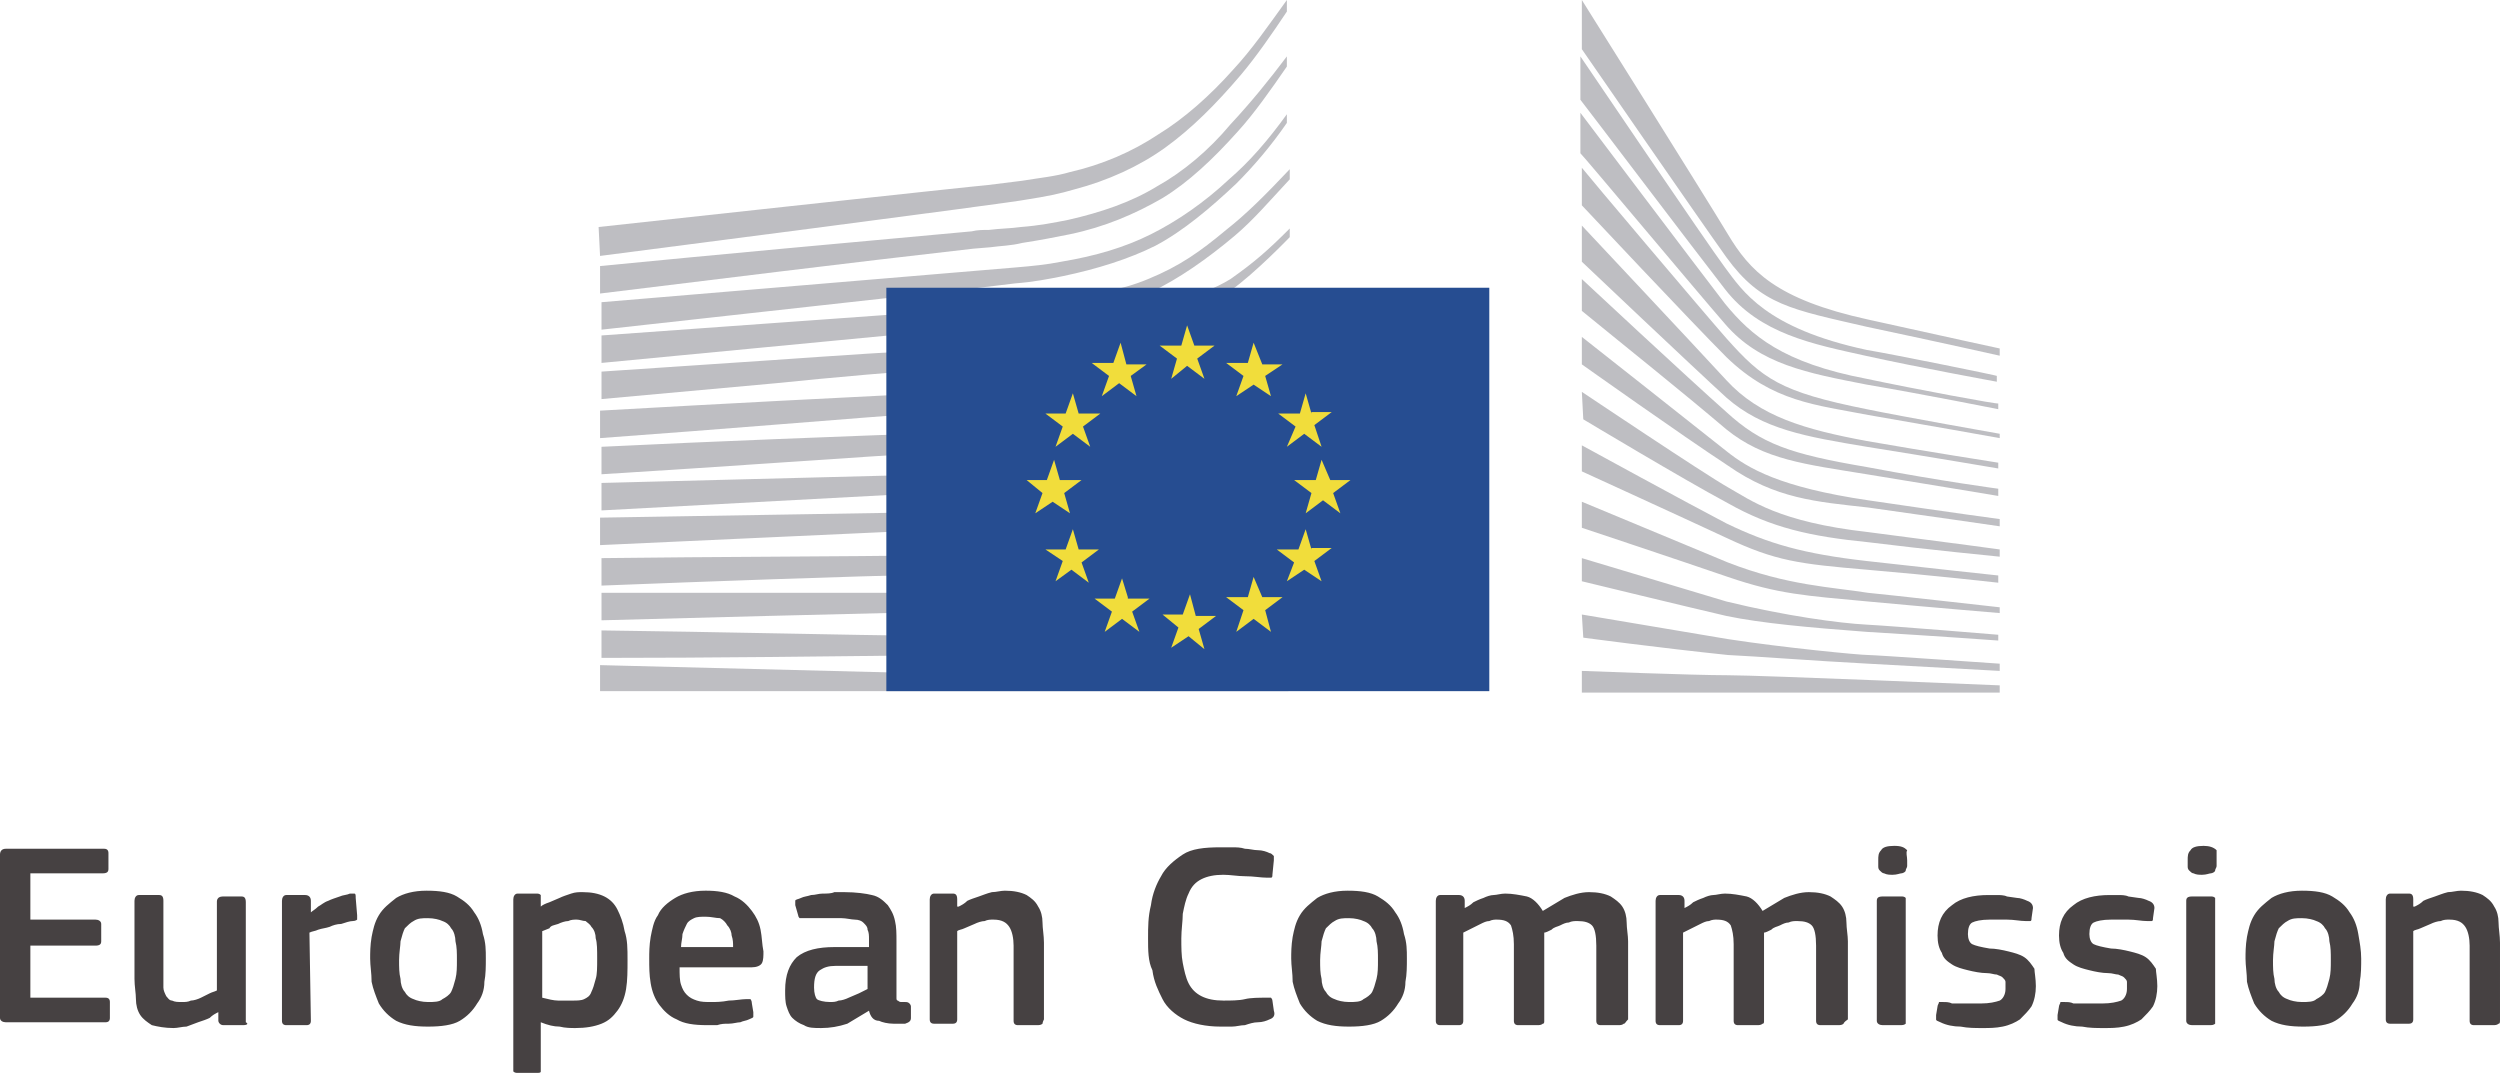 <?xml version="1.0" encoding="utf-8"?>
<!-- Generator: Adobe Illustrator 22.1.0, SVG Export Plug-In . SVG Version: 6.00 Build 0)  -->
<svg version="1.1" id="Layer_1" xmlns="http://www.w3.org/2000/svg" xmlns:xlink="http://www.w3.org/1999/xlink" x="0px" y="0px"
	 viewBox="0 0 172.9 74.3" style="enable-background:new 0 0 172.9 74.3;" xml:space="preserve">
<style type="text/css">
	.st0{fill-rule:evenodd;clip-rule:evenodd;fill:#BEBEC2;}
	.st1{fill-rule:evenodd;clip-rule:evenodd;fill:#264D91;}
	.st2{fill-rule:evenodd;clip-rule:evenodd;fill:#F1DD3B;}
	.st3{fill-rule:evenodd;clip-rule:evenodd;fill:#464142;}
</style>
<g>
	<path class="st0" d="M41.5,17.7c0,0,28.7-3.7,29.5-3.9c1.3-0.2,2.3-0.4,3.3-0.7c2.3-0.6,4.5-1.6,6.3-2.9c1.8-1.3,3.5-3,5.2-5
		c1.1-1.3,2.2-2.9,3.2-4.4V0c-1.3,1.8-2.4,3.4-3.7,4.8c-1.6,1.8-3.4,3.4-5.2,4.5c-1.8,1.2-3.9,2.1-6.1,2.6c-1,0.3-2.1,0.4-3.3,0.6
		c-0.8,0.1-1.6,0.2-2.4,0.3c-0.3,0-26.9,2.9-26.9,2.9L41.5,17.7z"/>
	<path class="st0" d="M80,12.9c-1.8,1.1-3.9,1.8-6.1,2.3c-1,0.2-2,0.4-3.3,0.5c-0.7,0.1-1.4,0.1-2.2,0.2c-0.4,0-0.8,0-1.2,0.1
		c-8.8,0.8-17.5,1.6-25.7,2.4v1.9c8.2-1,17-2.1,25.8-3.1l1.2-0.1c0.7-0.1,1.4-0.1,2.2-0.3c1.3-0.2,2.3-0.4,3.3-0.6
		c2.4-0.5,4.5-1.4,6.4-2.5c1.8-1.1,3.5-2.7,5.2-4.6c1.1-1.2,2.3-2.9,3.4-4.5V3.9c-1.2,1.6-2.5,3.2-3.9,4.7
		C83.6,10.4,81.8,11.9,80,12.9z"/>
	<path class="st0" d="M85,12.4c-1.7,1.6-3.6,2.9-5.4,3.8c-1.8,0.9-3.8,1.5-6.2,1.9c-1,0.2-2,0.3-3.2,0.4l-28.6,2.4v1.9L66.9,20
		l3.3-0.4c1.3-0.1,2.3-0.3,3.3-0.5c2.4-0.5,4.6-1.2,6.4-2.1c1.9-1,3.8-2.6,5.6-4.3c1.2-1.2,2.4-2.6,3.5-4.2V7.9
		C87.7,9.7,86.4,11.2,85,12.4L85,12.4z M78.1,22.1c1.5-0.8,4.9-1.5,7-2.8c1.7-1.2,2.6-2,4.1-3.5v0.6c0,0-2.4,2.5-4.1,3.7
		c-1.9,1.4-3.8,2.6-5.8,3.3c-1.9,0.7-4,1.2-6.4,1.5c-0.9,0.1-2,0.2-3.2,0.3l-3.2,0.2c-4.4,0.3-8.9,0.7-12.8,1.1l-12.1,1.1v-1.9
		l11.9-0.8c4.3-0.3,8.6-0.6,12.9-0.8c0.7,0,1.4,0,2.1-0.1c1.4-0.1,2.9-0.2,4.3-0.3C75.2,23.6,76.4,23,78.1,22.1L78.1,22.1z"/>
	<path class="st0" d="M78.7,25.7c-1.8,0.5-3.8,0.9-6.2,1.1c-1,0.1-2,0.1-3.2,0.2l-3.2,0.1c-8,0.4-15.8,0.8-24.6,1.3v1.9
		c8.3-0.6,16.5-1.3,24.6-1.9l3.2-0.2c1.3-0.1,2.3-0.2,3.2-0.3c2.4-0.3,4.5-0.7,6.3-1.3c2-0.6,4.1-1.6,6-2.8c1.4-0.9,2.8-2,4.3-3.2v0
		c-1.6,1.4-3.1,1.6-4.6,2.6C82.6,24.3,80.7,25.1,78.7,25.7z"/>
	<path class="st0" d="M78.4,28.8c-1.8,0.4-3.8,0.7-6.2,0.9c-0.9,0-1.9,0.1-3.1,0.1l-3.2,0.1c-8,0.3-16.1,0.6-24.3,1v1.9
		c8.2-0.5,16.3-1.1,24.4-1.6l3.2-0.2c1.3-0.1,2.3-0.1,3.2-0.2c2.4-0.2,4.5-0.5,6.3-1.1c2.1-0.6,4.1-1.4,6.1-2.4
		c1.5-0.8,3-1.7,4.5-2.9v-0.8c-1.6,1.2-3.2,2.2-4.8,3C82.4,27.6,80.4,28.3,78.4,28.8L78.4,28.8z"/>
	<path class="st0" d="M78.1,31.9c-1.8,0.3-3.8,0.5-6.1,0.7c-0.9,0-1.8,0.1-3.1,0.1l-27.3,0.7v1.9l24.2-1.3l3.1-0.1
		c1.3,0,2.2-0.1,3.1-0.2c2.4-0.2,4.4-0.4,6.2-0.8c2.1-0.4,4.1-1.1,6.1-1.9c1.5-0.6,3.1-1.5,4.7-2.5v-0.7c-1.7,1-3.3,1.8-5,2.5
		C82.2,30.9,80.2,31.5,78.1,31.9L78.1,31.9z"/>
	<path class="st0" d="M77.9,34.9c-3.3,0.4-6.8,0.5-10.1,0.5c-0.8,0-1.5,0-2.3,0l-24,0.4v1.9l24-1.1c0.8,0,1.5,0,2.3-0.1
		c3.3-0.1,6.8-0.3,10.2-0.8c2.2-0.3,4.3-0.8,6.1-1.5c1.7-0.6,3.3-1.3,4.9-2.1v-0.7c-1.7,0.8-3.5,1.5-5.2,2
		C82.1,34.2,80,34.7,77.9,34.9L77.9,34.9z M77.7,38c2.2-0.2,4.1-0.5,6.2-0.8c1.7-0.3,3.5-0.9,5.3-1.5v0.7C87.4,37,85.7,37.5,84,38
		c-2,0.5-4.1,0.9-6.1,1.1c-3.2,0.3-6.4,0.4-9.5,0.5c-1,0-1.9,0-2.9,0.1c-8.1,0.2-16.2,0.5-23.9,0.8v-1.9c8-0.1,15.9-0.1,23.8-0.2
		h2.9C71.4,38.3,74.6,38.3,77.7,38L77.7,38L77.7,38z M77.6,41L77.6,41c-1.3,0-2.7,0.1-4.3,0.1h-1.8L65.4,41c-4.2,0-8.4,0-12.3,0
		H41.6v1.9l11.4-0.3c3.9-0.1,8.1-0.2,12.3-0.3l6.1-0.1c1.7,0,3.9-0.1,6.1-0.2c2.2-0.1,4.3-0.4,6.1-0.7c1.7-0.3,3.5-0.6,5.3-1.1v-0.6
		c-1.8,0.4-3.6,0.8-5.4,1C81.8,40.8,79.8,41,77.6,41L77.6,41z M71.4,44L71.4,44l-6.1,0c-7.8-0.1-15.7-0.3-23.7-0.4v1.9
		c7.6,0,15.7-0.1,23.7-0.2l6.1-0.1c2.1,0,4.1-0.1,6.1-0.1c4.3-0.1,8-0.4,11.6-0.9v-0.6c-3.5,0.4-7.4,0.6-11.6,0.6
		C75.5,44,73.4,44,71.4,44L71.4,44z M89.1,47.2L89.1,47.2L41.5,46v1.8h47.6V47.2L89.1,47.2z M84.8,15.9L84.8,15.9
		c-1.8,1.5-3.2,2.5-5.4,3.4c-1.9,0.8-4,1.1-6.3,1.4c-1.5,0.2-3.1,0.5-4.6,0.6l-1.9,0.1l-25,1.8v1.9l25.1-2.4l3.2-0.3
		c1.2-0.1,2.3-0.2,3.3-0.4c2.4-0.4,4.5-1,6.4-1.8c1.9-0.9,3.9-2.3,5.8-3.9c1.3-1.1,2.4-2.4,3.8-3.9v-0.7
		C87.5,13.5,86.2,14.8,84.8,15.9L84.8,15.9z M109.4,0L109.4,0c0,0,8.6,13.7,10.1,16.2c1.5,2.5,3.3,4.5,9.7,5.9c6.3,1.4,9.1,2,9.1,2
		v0.5c0,0-4-0.9-9.2-2c-5.2-1.2-7.3-1.5-9.7-4.8c-2-2.8-10-14.4-10-14.4L109.4,0L109.4,0z M109.4,15.6v2.5c0,0,7.8,7.4,10,9.4
		c2.5,2.2,5.5,2.7,9.7,3.4c4.4,0.7,9.1,1.5,9.1,1.5v-0.4c0,0-5.1-0.8-9.1-1.5c-4.3-0.8-7.4-1.7-9.7-4.2
		C117.1,23.8,109.4,15.6,109.4,15.6L109.4,15.6z"/>
	<path class="st0" d="M109.4,19.3c0,0,7.4,6.9,10,9.2c2.4,2.2,4.4,2.9,9.7,3.8c5.3,1,9.1,1.5,9.1,1.5v0.5c0,0-4.8-0.8-9.1-1.5
		c-4.3-0.7-7.1-1-9.7-3.1c-3.3-2.8-6.7-5.5-10-8.2L109.4,19.3z"/>
	<path class="st0" d="M109.4,23.3c0,0,8.5,6.7,10,7.9c1.5,1.2,3.7,2.5,9.8,3.4c6.1,0.9,9.1,1.3,9.1,1.3v0.5c0,0-5.5-0.8-9.1-1.3
		c-3.6-0.4-6.4-0.6-9.7-2.9c-3.2-2.1-10.1-7-10.1-7V23.3z"/>
	<path class="st0" d="M109.4,27.1c0,0,8.5,5.7,10.1,6.6c1.6,0.9,3.5,2.4,9.7,3.1c6.2,0.8,9.1,1.2,9.1,1.2v0.5c0,0-5.1-0.5-9.1-1
		c-4-0.4-6.7-1-9.7-2.7c-3-1.6-10-5.8-10-5.8L109.4,27.1z"/>
	<path class="st0" d="M109.4,30.8c0,0,7.5,4.1,10,5.4c2.9,1.4,5.3,2.1,9.7,2.6c4.4,0.5,9.1,1,9.1,1v0.5c0,0-4.4-0.5-9.1-0.9
		c-4.7-0.4-6.3-0.6-9.7-2.2c-3-1.4-10-4.6-10-4.6V30.8z"/>
	<path class="st0" d="M109.4,34.7c0,0,6,2.5,10.1,4.2c4.1,1.6,7.2,1.7,9.7,2.1c1.1,0.1,9.1,1,9.1,1v0.4c0,0-4.8-0.4-9.1-0.8
		c-4.3-0.4-6.2-0.5-9.7-1.7c-3.5-1.2-10.1-3.4-10.1-3.4L109.4,34.7L109.4,34.7z M109.4,38.6l0,1.6c0,0,7.4,1.8,10,2.4
		c2.4,0.5,5.7,0.8,9.7,1.1c5,0.3,9.1,0.6,9.1,0.6v-0.4c0,0-7.2-0.6-9.1-0.7c-1.9-0.1-5.6-0.6-9.7-1.6
		C115.4,40.4,109.4,38.6,109.4,38.6L109.4,38.6L109.4,38.6z M109.4,42.5L109.4,42.5l10.1,1.7c3.9,0.6,9.1,1.1,9.7,1.1
		c0.5,0,9.1,0.6,9.1,0.6v0.5c0,0-5.5-0.3-9.1-0.5c-3.8-0.2-7.6-0.5-9.7-0.6c-4.8-0.5-10-1.2-10-1.2L109.4,42.5L109.4,42.5z
		 M109.4,46.4L109.4,46.4c0,0,7.7,0.3,10.1,0.3c2.3,0,18.8,0.7,18.8,0.7v0.5h-28.9V46.4L109.4,46.4z M129.1,24.2L129.1,24.2
		c-7-1.5-8.6-4.1-9.8-5.7c-1.2-1.6-10-14.6-10-14.6v3c0.4,0.5,7.9,10.4,10,13.1c2.4,3.1,6.1,3.8,9.7,4.6c3.6,0.8,9.1,1.8,9.1,1.8
		v-0.4C138.3,26,130.9,24.5,129.1,24.2L129.1,24.2z"/>
	<path class="st0" d="M129.1,26.2c-5.8-1.1-8-3-9.8-5.2c-1.7-2.2-10-13.2-10-13.2v2.8c0.4,0.4,8,9.5,10,11.8
		c2.4,2.8,5.7,3.4,9.8,4.2c4.1,0.7,9.1,1.7,9.1,1.7v-0.4C138.3,28,132.4,26.9,129.1,26.2z"/>
	<path class="st0" d="M129.1,28.3c-6-1.2-7.2-2.1-9.7-4.9c-1.5-1.7-9.7-11.4-10-11.8v2.6c0,0,7.6,8.1,10,10.5c3.2,3.1,6.2,3.3,9.8,4
		c3.5,0.6,9.1,1.6,9.1,1.6V30C138.3,30,131.5,28.8,129.1,28.3z"/>
	<rect x="61.3" y="19.9" class="st1" width="41.7" height="27.9"/>
	<path class="st2" d="M82.6,23.9H84l-1.2,0.9l0.5,1.4l-1.2-0.9L81,26.2l0.4-1.4l-1.2-0.9h1.5l0.4-1.4L82.6,23.9L82.6,23.9z
		 M82.7,42.6L82.7,42.6h1.4l-1.2,0.9l0.4,1.4L82.2,44L81,44.8l0.5-1.4l-1.1-0.9h1.4l0.5-1.4L82.7,42.6L82.7,42.6z M87.3,41.3
		L87.3,41.3h1.4l-1.2,0.9l0.4,1.5l-1.2-0.9l-1.2,0.9l0.5-1.5l-1.2-0.9h1.5l0.4-1.4L87.3,41.3L87.3,41.3z M87.3,25.2L87.3,25.2h1.4
		L87.5,26l0.4,1.4l-1.2-0.8l-1.2,0.8l0.5-1.4l-1.2-0.9h1.5l0.4-1.4L87.3,25.2L87.3,25.2z M90.7,28.6l-0.4-1.4l-0.4,1.4h-1.5l1.2,0.9
		L89,30.9l1.2-0.9l1.2,0.9l-0.5-1.5l1.2-0.9H90.7L90.7,28.6L90.7,28.6z M90.7,38l-0.4-1.4L89.8,38h-1.5l1.2,0.9L89,40.2l1.2-0.8
		l1.2,0.8l-0.5-1.4l1.2-0.9H90.7L90.7,38L90.7,38z M92,33.2L92,33.2h1.4l-1.2,0.9l0.5,1.4l-1.2-0.9l-1.2,0.9l0.4-1.4l-1.2-0.9H91
		l0.4-1.4L92,33.2L92,33.2z M77.9,25.2L77.9,25.2h1.4L78.2,26l0.4,1.4l-1.2-0.9l-1.2,0.9l0.5-1.4l-1.2-0.9H77l0.5-1.4L77.9,25.2
		L77.9,25.2z M74.6,28.6l-0.4-1.4l-0.5,1.4h-1.4l1.2,0.9L73,30.9l1.2-0.9l1.2,0.9l-0.5-1.4l1.2-0.9H74.6L74.6,28.6L74.6,28.6z
		 M73.3,33.2L73.3,33.2h1.5l-1.2,0.9l0.4,1.4l-1.2-0.8l-1.2,0.8l0.5-1.4L71,33.2h1.4l0.5-1.4L73.3,33.2L73.3,33.2z M74.6,38L74.6,38
		H76l-1.2,0.9l0.5,1.4l-1.2-0.9L73,40.2l0.5-1.4L72.3,38h1.4l0.5-1.4L74.6,38L74.6,38z M78,41.3L77.6,40l-0.5,1.4h-1.4l1.2,0.9
		l-0.5,1.4l1.2-0.9l1.2,0.9l-0.5-1.4l1.2-0.9H78L78,41.3z"/>
	<path class="st3" d="M0,59.1c0-0.2,0.1-0.4,0.4-0.4h6.8c0.2,0,0.3,0.1,0.3,0.3v1.1c0,0.2-0.1,0.3-0.4,0.3h-5v3.2h4.5
		c0.2,0,0.4,0.1,0.4,0.3v1.2c0,0.2-0.1,0.3-0.4,0.3H2.1v3.6h5.2c0.2,0,0.3,0.1,0.3,0.3v1.1c0,0.2-0.1,0.3-0.3,0.3H0.4
		c-0.2,0-0.4-0.1-0.4-0.3V59.1L0,59.1z M16.8,70.9L16.8,70.9h-1.3c-0.1,0-0.2,0-0.3-0.1c0,0-0.1-0.1-0.1-0.2V70h0
		c-0.2,0.1-0.4,0.2-0.6,0.4c-0.2,0.1-0.5,0.2-0.8,0.3c-0.3,0.1-0.5,0.2-0.8,0.3c-0.3,0-0.6,0.1-0.9,0.1c-0.6,0-1.1-0.1-1.5-0.2
		c-0.3-0.2-0.6-0.4-0.8-0.7c-0.2-0.3-0.3-0.7-0.3-1.1c0-0.4-0.1-0.9-0.1-1.4v-5.4c0-0.2,0.1-0.4,0.3-0.4h1.4c0.2,0,0.3,0.1,0.3,0.4
		v5.2c0,0.3,0,0.5,0,0.8c0,0.2,0.1,0.4,0.2,0.6c0.1,0.1,0.2,0.3,0.4,0.3c0.2,0.1,0.4,0.1,0.7,0.1c0.2,0,0.4,0,0.6-0.1
		c0.2,0,0.5-0.1,0.7-0.2s0.4-0.2,0.6-0.3c0.2-0.1,0.3-0.1,0.5-0.2v-6.1c0-0.1,0-0.2,0.1-0.3c0,0,0.1-0.1,0.3-0.1h1.3
		c0.2,0,0.3,0.1,0.3,0.4v8.3C17.2,70.8,17.1,70.9,16.8,70.9L16.8,70.9z M21.5,70.6L21.5,70.6c0,0.2-0.1,0.3-0.3,0.3h-1.4
		c-0.2,0-0.3-0.1-0.3-0.3v-8.3c0-0.2,0.1-0.4,0.3-0.4h1.3c0.2,0,0.4,0.1,0.4,0.4v0.8l0,0c0.1-0.1,0.3-0.2,0.5-0.4
		c0.2-0.1,0.4-0.3,0.7-0.4c0.2-0.1,0.5-0.2,0.8-0.3c0.2-0.1,0.5-0.1,0.7-0.2c0.1,0,0.2,0,0.3,0c0.1,0,0.1,0.1,0.1,0.3l0.1,1.2v0.3
		c0,0-0.1,0.1-0.3,0.1c-0.2,0-0.5,0.1-0.8,0.2c-0.3,0-0.6,0.1-0.8,0.2c-0.3,0.1-0.5,0.1-0.8,0.2c-0.2,0.1-0.4,0.1-0.6,0.2L21.5,70.6
		L21.5,70.6L21.5,70.6z M33.6,66.3L33.6,66.3c0,0.5,0,1.1-0.1,1.6c0,0.6-0.2,1.1-0.5,1.5c-0.3,0.5-0.7,0.9-1.2,1.2
		c-0.5,0.3-1.3,0.4-2.2,0.4c-0.9,0-1.6-0.1-2.2-0.4c-0.5-0.3-0.9-0.7-1.2-1.2c-0.2-0.5-0.4-1-0.5-1.5c0-0.6-0.1-1.1-0.1-1.6
		c0-0.4,0-0.9,0.1-1.5c0.1-0.5,0.2-1,0.5-1.5c0.3-0.5,0.7-0.8,1.2-1.2c0.5-0.3,1.2-0.5,2.1-0.5c0.9,0,1.6,0.1,2.1,0.4
		c0.5,0.3,0.9,0.6,1.2,1.1c0.3,0.4,0.5,0.9,0.6,1.5C33.6,65.2,33.6,65.7,33.6,66.3L33.6,66.3z M31.6,66.4L31.6,66.4
		c0-0.5,0-0.9-0.1-1.3c0-0.3-0.1-0.7-0.3-0.9c-0.1-0.2-0.3-0.4-0.6-0.5c-0.2-0.1-0.6-0.2-1-0.2c-0.4,0-0.7,0-1,0.2
		c-0.2,0.1-0.4,0.3-0.6,0.5c-0.1,0.2-0.2,0.5-0.3,0.9c0,0.3-0.1,0.8-0.1,1.3c0,0.5,0,0.9,0.1,1.3c0,0.3,0.1,0.7,0.3,0.9
		c0.1,0.2,0.3,0.4,0.6,0.5c0.2,0.1,0.6,0.2,1,0.2c0.4,0,0.8,0,1-0.2c0.2-0.1,0.5-0.3,0.6-0.5c0.1-0.2,0.2-0.5,0.3-0.9
		C31.6,67.3,31.6,66.9,31.6,66.4L31.6,66.4z M43.4,66.4L43.4,66.4c0,0.7,0,1.4-0.1,2c-0.1,0.6-0.3,1.1-0.6,1.5
		c-0.3,0.4-0.6,0.7-1.1,0.9c-0.5,0.2-1.1,0.3-1.8,0.3c-0.3,0-0.7,0-1.1-0.1c-0.4,0-0.8-0.1-1.3-0.3v3.2c0,0.1,0,0.2,0,0.2
		c0,0.1-0.1,0.1-0.3,0.1h-1.3c-0.1,0-0.2,0-0.3-0.1c0,0,0-0.1,0-0.3V62.2c0-0.2,0.1-0.4,0.3-0.4h1.3c0.1,0,0.2,0,0.3,0.1
		c0,0,0,0.1,0,0.3v0.5l0,0c0.1-0.1,0.3-0.2,0.6-0.3c0.2-0.1,0.5-0.2,0.7-0.3c0.2-0.1,0.5-0.2,0.8-0.3c0.3-0.1,0.5-0.1,0.8-0.1
		c0.6,0,1.1,0.1,1.5,0.3c0.4,0.2,0.7,0.5,0.9,0.9c0.2,0.4,0.4,0.9,0.5,1.5C43.4,65,43.4,65.6,43.4,66.4L43.4,66.4z M41.3,66.3
		L41.3,66.3c0-0.6,0-1.1-0.1-1.4c0-0.3-0.1-0.6-0.3-0.8c-0.1-0.2-0.3-0.3-0.4-0.4c-0.2,0-0.4-0.1-0.6-0.1c-0.2,0-0.4,0-0.6,0.1
		c-0.2,0-0.5,0.1-0.7,0.2C38.3,64,38.1,64,38,64.2l-0.5,0.2V69c0.4,0.1,0.8,0.2,1.1,0.2c0.3,0,0.7,0,1,0c0.3,0,0.6,0,0.8-0.1
		c0.2-0.1,0.4-0.2,0.5-0.5c0.1-0.2,0.2-0.5,0.3-0.9C41.3,67.4,41.3,66.9,41.3,66.3L41.3,66.3z M47,66.9L47,66.9c0,0.5,0,0.9,0.1,1.2
		c0.1,0.3,0.2,0.5,0.4,0.7c0.2,0.2,0.4,0.3,0.7,0.4c0.3,0.1,0.6,0.1,1,0.1c0.3,0,0.7,0,1.2-0.1c0.4,0,0.9-0.1,1.2-0.1
		c0.2,0,0.3,0,0.3,0c0,0,0.1,0.1,0.1,0.3l0.1,0.6c0,0.1,0,0.2,0,0.3c0,0.1-0.1,0.1-0.3,0.2c-0.2,0.1-0.4,0.1-0.6,0.2
		c-0.2,0-0.5,0.1-0.8,0.1c-0.3,0-0.5,0-0.8,0.1c-0.3,0-0.5,0-0.7,0c-0.9,0-1.6-0.1-2.1-0.4c-0.5-0.2-0.9-0.6-1.2-1
		c-0.3-0.4-0.5-0.9-0.6-1.5c-0.1-0.6-0.1-1.1-0.1-1.7c0-0.4,0-0.9,0.1-1.5c0.1-0.5,0.2-1.1,0.5-1.5c0.2-0.5,0.7-0.9,1.2-1.2
		c0.5-0.3,1.2-0.5,2.1-0.5c0.8,0,1.5,0.1,2,0.4c0.5,0.2,0.9,0.6,1.2,1c0.3,0.4,0.5,0.8,0.6,1.3c0.1,0.5,0.1,1,0.2,1.5
		c0,0.3,0,0.6-0.1,0.8c-0.1,0.2-0.4,0.3-0.7,0.3H47L47,66.9z M48.8,63.4L48.8,63.4c-0.3,0-0.6,0-0.8,0.1c-0.2,0.1-0.4,0.2-0.5,0.4
		c-0.1,0.2-0.2,0.4-0.3,0.7c0,0.3-0.1,0.6-0.1,0.9h3.6c0-0.3,0-0.5-0.1-0.8c0-0.2-0.1-0.5-0.3-0.7c-0.1-0.2-0.3-0.4-0.5-0.5
		C49.5,63.5,49.2,63.4,48.8,63.4L48.8,63.4z M60.1,69.9L60.1,69.9c-0.5,0.3-1,0.6-1.5,0.9c-0.6,0.2-1.2,0.3-1.8,0.3
		c-0.5,0-0.9,0-1.2-0.2c-0.3-0.1-0.6-0.3-0.8-0.5c-0.2-0.2-0.3-0.5-0.4-0.8c-0.1-0.3-0.1-0.7-0.1-1.1c0-1.1,0.3-1.8,0.8-2.3
		c0.6-0.5,1.5-0.7,2.6-0.7h2.4v-0.5c0-0.3,0-0.5-0.1-0.7c0-0.2-0.1-0.3-0.3-0.5c-0.1-0.1-0.3-0.2-0.6-0.2c-0.2,0-0.6-0.1-0.9-0.1
		h-0.5c-0.2,0-0.4,0-0.7,0c-0.2,0-0.4,0-0.7,0c-0.2,0-0.4,0-0.6,0c-0.2,0-0.3,0-0.4,0c0,0-0.1-0.1-0.1-0.2L55,62.6
		c0-0.1,0-0.2,0-0.3c0-0.1,0.2-0.1,0.4-0.2c0.2-0.1,0.4-0.1,0.7-0.2c0.3,0,0.5-0.1,0.8-0.1c0.3,0,0.6,0,0.8-0.1c0.2,0,0.5,0,0.7,0
		c0.8,0,1.5,0.1,1.9,0.2c0.5,0.1,0.8,0.4,1.1,0.7c0.2,0.3,0.4,0.6,0.5,1.1c0.1,0.4,0.1,0.9,0.1,1.4v3.5c0,0.2,0,0.3,0,0.4
		c0,0.1,0,0.2,0.1,0.2c0,0,0.1,0.1,0.2,0.1c0.1,0,0.2,0,0.3,0c0.1,0,0.2,0,0.3,0.1c0,0,0.1,0.1,0.1,0.2v0.8c0,0.2-0.1,0.3-0.4,0.4
		c-0.1,0-0.3,0-0.4,0c-0.1,0-0.3,0-0.4,0c-0.4,0-0.8-0.1-1-0.2C60.4,70.6,60.2,70.3,60.1,69.9L60.1,69.9z M60,66.8L60,66.8h-2.2
		c-0.5,0-0.8,0.1-1.1,0.3c-0.3,0.2-0.4,0.6-0.4,1.2c0,0.4,0.1,0.7,0.2,0.8c0.1,0.1,0.5,0.2,0.9,0.2c0.2,0,0.4,0,0.6-0.1
		c0.2,0,0.5-0.1,0.7-0.2c0.2-0.1,0.5-0.2,0.7-0.3c0.2-0.1,0.4-0.2,0.6-0.3L60,66.8L60,66.8L60,66.8z M72.1,70.8L72.1,70.8
		c0,0-0.1,0.1-0.3,0.1h-1.4c-0.2,0-0.3-0.1-0.3-0.3v-5.2c0-0.5-0.1-1-0.3-1.3c-0.2-0.3-0.5-0.5-1.1-0.5c-0.2,0-0.4,0-0.6,0.1
		c-0.2,0-0.5,0.1-0.7,0.2c-0.2,0.1-0.5,0.2-0.7,0.3c-0.2,0.1-0.4,0.1-0.5,0.2v6.1c0,0.2-0.1,0.3-0.3,0.3h-1.3
		c-0.2,0-0.3-0.1-0.3-0.3v-8.3c0-0.2,0.1-0.4,0.3-0.4h1.3c0.2,0,0.3,0.1,0.3,0.4v0.5h0.1c0.2-0.1,0.4-0.2,0.6-0.4
		c0.2-0.1,0.5-0.2,0.8-0.3c0.3-0.1,0.5-0.2,0.9-0.3c0.3,0,0.6-0.1,0.9-0.1c0.6,0,1.1,0.1,1.5,0.3c0.3,0.2,0.6,0.4,0.8,0.8
		c0.2,0.3,0.3,0.7,0.3,1.1c0,0.4,0.1,0.9,0.1,1.4v5.3C72.1,70.7,72.1,70.8,72.1,70.8L72.1,70.8z M79.4,64.9L79.4,64.9
		c0-0.8,0-1.5,0.2-2.3c0.1-0.8,0.4-1.5,0.7-2c0.3-0.6,0.9-1.1,1.5-1.5c0.6-0.4,1.5-0.5,2.6-0.5c0.2,0,0.5,0,0.8,0
		c0.3,0,0.6,0,0.9,0.1c0.3,0,0.6,0.1,0.9,0.1c0.3,0,0.6,0.1,0.8,0.2c0.1,0,0.2,0.1,0.3,0.2c0,0.1,0,0.2,0,0.3L88,60.5
		c0,0.1,0,0.2-0.1,0.2c-0.1,0-0.2,0-0.3,0c-0.4,0-0.9-0.1-1.5-0.1c-0.5,0-1-0.1-1.5-0.1c-0.6,0-1.1,0.1-1.5,0.3
		c-0.4,0.2-0.7,0.5-0.9,1c-0.2,0.4-0.3,0.9-0.4,1.4c0,0.5-0.1,1.1-0.1,1.7s0,1.2,0.1,1.7c0.1,0.5,0.2,1,0.4,1.4
		c0.2,0.4,0.5,0.7,0.9,0.9c0.4,0.2,0.9,0.3,1.5,0.3c0.5,0,1.1,0,1.5-0.1c0.4-0.1,1-0.1,1.5-0.1c0.2,0,0.3,0,0.3,0
		c0,0,0.1,0.1,0.1,0.2l0.1,0.7c0.1,0.3,0,0.5-0.3,0.6c-0.2,0.1-0.5,0.2-0.8,0.2c-0.3,0-0.6,0.1-0.9,0.2c-0.3,0-0.6,0.1-0.9,0.1
		c-0.3,0-0.6,0-0.8,0c-1,0-1.9-0.2-2.5-0.5c-0.6-0.3-1.2-0.8-1.5-1.4c-0.3-0.6-0.6-1.2-0.7-2C79.4,66.5,79.4,65.7,79.4,64.9
		L79.4,64.9z M97.3,66.3L97.3,66.3c0,0.5,0,1.1-0.1,1.6c0,0.6-0.2,1.1-0.5,1.5c-0.3,0.5-0.7,0.9-1.2,1.2c-0.5,0.3-1.3,0.4-2.2,0.4
		c-0.9,0-1.6-0.1-2.2-0.4c-0.5-0.3-0.9-0.7-1.2-1.2c-0.2-0.5-0.4-1-0.5-1.5c0-0.6-0.1-1.1-0.1-1.6c0-0.4,0-0.9,0.1-1.5
		c0.1-0.5,0.2-1,0.5-1.5c0.3-0.5,0.7-0.8,1.2-1.2c0.5-0.3,1.2-0.5,2.1-0.5s1.6,0.1,2.1,0.4c0.5,0.3,0.9,0.6,1.2,1.1
		c0.3,0.4,0.5,0.9,0.6,1.5C97.3,65.2,97.3,65.7,97.3,66.3L97.3,66.3z M95.3,66.4L95.3,66.4c0-0.5,0-0.9-0.1-1.3
		c0-0.3-0.1-0.7-0.3-0.9c-0.1-0.2-0.3-0.4-0.6-0.5c-0.2-0.1-0.6-0.2-1-0.2c-0.4,0-0.7,0-1,0.2c-0.2,0.1-0.4,0.3-0.6,0.5
		c-0.1,0.2-0.2,0.5-0.3,0.9c0,0.3-0.1,0.8-0.1,1.3c0,0.5,0,0.9,0.1,1.3c0,0.3,0.1,0.7,0.3,0.9c0.1,0.2,0.3,0.4,0.6,0.5
		c0.2,0.1,0.6,0.2,1,0.2c0.4,0,0.8,0,1-0.2c0.2-0.1,0.5-0.3,0.6-0.5c0.1-0.2,0.2-0.5,0.3-0.9C95.3,67.3,95.3,66.9,95.3,66.4
		L95.3,66.4z M112.3,70.8L112.3,70.8c0,0-0.1,0.1-0.3,0.1h-1.3c-0.2,0-0.3-0.1-0.3-0.3v-5.2c0-0.7-0.1-1.2-0.3-1.4
		c-0.2-0.2-0.5-0.3-1-0.3c-0.2,0-0.4,0-0.6,0.1c-0.2,0-0.4,0.1-0.6,0.2c-0.2,0.1-0.4,0.1-0.6,0.3c-0.2,0.1-0.4,0.2-0.5,0.2v6.1
		c0,0.1,0,0.2-0.1,0.2c0,0-0.1,0.1-0.3,0.1H105c-0.2,0-0.3-0.1-0.3-0.3v-5.3c0-0.6-0.1-1-0.2-1.3c-0.2-0.3-0.5-0.4-1-0.4
		c-0.1,0-0.3,0-0.5,0.1c-0.2,0-0.4,0.1-0.6,0.2c-0.2,0.1-0.4,0.2-0.6,0.3l-0.6,0.3v6.1c0,0.2-0.1,0.3-0.3,0.3h-1.3
		c-0.2,0-0.3-0.1-0.3-0.3v-8.3c0-0.2,0.1-0.4,0.3-0.4h1.3c0.2,0,0.4,0.1,0.4,0.4v0.5c0.2-0.1,0.4-0.2,0.6-0.4
		c0.2-0.1,0.4-0.2,0.7-0.3c0.2-0.1,0.5-0.2,0.7-0.2c0.2,0,0.5-0.1,0.8-0.1c0.5,0,1,0.1,1.5,0.2c0.4,0.1,0.8,0.5,1.1,1
		c0.5-0.3,1-0.6,1.5-0.9c0.5-0.2,1.1-0.4,1.7-0.4s1.1,0.1,1.5,0.3c0.3,0.2,0.6,0.4,0.8,0.7c0.2,0.3,0.3,0.7,0.3,1.1
		c0,0.4,0.1,0.9,0.1,1.3v5.4C112.4,70.7,112.4,70.8,112.3,70.8L112.3,70.8z M127.5,70.8L127.5,70.8c0,0-0.1,0.1-0.3,0.1h-1.3
		c-0.2,0-0.3-0.1-0.3-0.3v-5.2c0-0.7-0.1-1.2-0.3-1.4c-0.2-0.2-0.5-0.3-1-0.3c-0.2,0-0.4,0-0.6,0.1c-0.2,0-0.4,0.1-0.6,0.2
		c-0.2,0.1-0.4,0.1-0.6,0.3c-0.2,0.1-0.4,0.2-0.5,0.2v6.1c0,0.1,0,0.2-0.1,0.2c0,0-0.1,0.1-0.3,0.1h-1.4c-0.2,0-0.3-0.1-0.3-0.3
		v-5.3c0-0.6-0.1-1-0.2-1.3c-0.2-0.3-0.5-0.4-1-0.4c-0.1,0-0.3,0-0.5,0.1c-0.2,0-0.4,0.1-0.6,0.2c-0.2,0.1-0.4,0.2-0.6,0.3l-0.6,0.3
		v6.1c0,0.2-0.1,0.3-0.3,0.3h-1.3c-0.2,0-0.3-0.1-0.3-0.3v-8.3c0-0.2,0.1-0.4,0.3-0.4h1.3c0.2,0,0.4,0.1,0.4,0.4v0.5
		c0.2-0.1,0.4-0.2,0.6-0.4c0.2-0.1,0.4-0.2,0.7-0.3c0.2-0.1,0.5-0.2,0.7-0.2c0.2,0,0.5-0.1,0.8-0.1c0.5,0,1,0.1,1.5,0.2
		c0.4,0.1,0.8,0.5,1.1,1c0.5-0.3,1-0.6,1.5-0.9c0.5-0.2,1.1-0.4,1.7-0.4c0.6,0,1.1,0.1,1.5,0.3c0.3,0.2,0.6,0.4,0.8,0.7
		c0.2,0.3,0.3,0.7,0.3,1.1c0,0.4,0.1,0.9,0.1,1.3v5.4C127.5,70.7,127.5,70.8,127.5,70.8L127.5,70.8z M131.9,59.5L131.9,59.5
		c0,0.1,0,0.3,0,0.4c0,0.1-0.1,0.2-0.1,0.3c0,0.1-0.2,0.2-0.3,0.2c-0.1,0-0.3,0.1-0.6,0.1c-0.2,0-0.4,0-0.6-0.1
		c-0.1,0-0.2-0.1-0.3-0.2c-0.1-0.1-0.1-0.2-0.1-0.3c0-0.1,0-0.2,0-0.4c0-0.3,0-0.5,0.2-0.7c0.1-0.2,0.4-0.3,0.9-0.3s0.7,0.1,0.9,0.3
		C131.8,59,131.9,59.2,131.9,59.5L131.9,59.5z M131.8,70.6L131.8,70.6c0,0.1,0,0.2,0,0.2c0,0-0.1,0.1-0.3,0.1h-1.3
		c-0.2,0-0.4-0.1-0.4-0.3v-8.3c0-0.2,0.1-0.3,0.4-0.3h1.3c0.1,0,0.2,0,0.3,0.1c0,0,0,0.1,0,0.2V70.6L131.8,70.6z M140.8,68.2
		L140.8,68.2c0,0.5-0.1,1-0.3,1.4c-0.2,0.3-0.5,0.6-0.8,0.9c-0.3,0.2-0.7,0.4-1.2,0.5c-0.5,0.1-0.9,0.1-1.4,0.1c-0.5,0-1,0-1.5-0.1
		c-0.5,0-1-0.1-1.4-0.3c-0.2-0.1-0.3-0.1-0.3-0.2c0-0.1,0-0.2,0-0.3l0.1-0.6c0-0.1,0.1-0.2,0.1-0.3c0,0,0.2,0,0.3,0
		c0.2,0,0.4,0,0.6,0.1c0.2,0,0.5,0,0.7,0s0.5,0,0.7,0h0.6c0.6,0,1-0.1,1.3-0.2c0.2-0.1,0.4-0.4,0.4-0.8c0-0.2,0-0.4,0-0.5
		c0-0.1-0.1-0.2-0.2-0.3c-0.1-0.1-0.2-0.1-0.4-0.2c-0.2,0-0.4-0.1-0.7-0.1c-0.4,0-0.9-0.1-1.3-0.2c-0.4-0.1-0.8-0.2-1.1-0.4
		c-0.3-0.2-0.6-0.4-0.7-0.8c-0.2-0.3-0.3-0.7-0.3-1.2c0-0.9,0.3-1.6,1-2.1c0.6-0.5,1.5-0.7,2.5-0.7h0.6c0.2,0,0.5,0,0.7,0.1l0.7,0.1
		c0.2,0,0.5,0.1,0.7,0.2c0.3,0.1,0.4,0.3,0.4,0.5l-0.1,0.7c0,0.1,0,0.2-0.1,0.2c-0.1,0-0.2,0-0.3,0c-0.4,0-0.8-0.1-1.3-0.1
		c-0.5,0-0.9,0-1.2,0c-0.6,0-1,0.1-1.2,0.2c-0.2,0.1-0.3,0.4-0.3,0.8c0,0.3,0.1,0.6,0.3,0.7c0.2,0.1,0.6,0.2,1.2,0.3
		c0.4,0,0.9,0.1,1.3,0.2c0.4,0.1,0.8,0.2,1.1,0.4c0.3,0.2,0.5,0.5,0.7,0.8C140.7,67.2,140.8,67.7,140.8,68.2L140.8,68.2L140.8,68.2z
		 M149.2,68.2L149.2,68.2c0,0.5-0.1,1-0.3,1.4c-0.2,0.3-0.5,0.6-0.8,0.9c-0.3,0.2-0.7,0.4-1.2,0.5c-0.5,0.1-0.9,0.1-1.4,0.1
		c-0.5,0-1,0-1.5-0.1c-0.5,0-1-0.1-1.4-0.3c-0.2-0.1-0.3-0.1-0.3-0.2c0-0.1,0-0.2,0-0.3l0.1-0.6c0-0.1,0.1-0.2,0.1-0.3
		c0,0,0.2,0,0.3,0c0.2,0,0.4,0,0.6,0.1c0.2,0,0.5,0,0.7,0c0.2,0,0.5,0,0.7,0h0.6c0.6,0,1-0.1,1.3-0.2c0.2-0.1,0.4-0.4,0.4-0.8
		c0-0.2,0-0.4,0-0.5c0-0.1-0.1-0.2-0.2-0.3c-0.1-0.1-0.2-0.1-0.4-0.2c-0.2,0-0.4-0.1-0.7-0.1c-0.4,0-0.9-0.1-1.3-0.2
		c-0.4-0.1-0.8-0.2-1.1-0.4c-0.3-0.2-0.6-0.4-0.7-0.8c-0.2-0.3-0.3-0.7-0.3-1.2c0-0.9,0.3-1.6,1-2.1c0.6-0.5,1.5-0.7,2.5-0.7h0.6
		c0.2,0,0.5,0,0.7,0.1l0.7,0.1c0.2,0,0.5,0.1,0.7,0.2c0.3,0.1,0.4,0.3,0.4,0.5l-0.1,0.7c0,0.1,0,0.2-0.1,0.2c-0.1,0-0.2,0-0.3,0
		c-0.4,0-0.8-0.1-1.3-0.1c-0.5,0-0.9,0-1.2,0c-0.6,0-1,0.1-1.2,0.2c-0.2,0.1-0.3,0.4-0.3,0.8c0,0.3,0.1,0.6,0.3,0.7
		c0.2,0.1,0.6,0.2,1.2,0.3c0.4,0,0.9,0.1,1.3,0.2c0.4,0.1,0.8,0.2,1.1,0.4c0.3,0.2,0.5,0.5,0.7,0.8
		C149.1,67.2,149.2,67.7,149.2,68.2L149.2,68.2z M153.3,59.5L153.3,59.5c0,0.1,0,0.3,0,0.4c0,0.1-0.1,0.2-0.1,0.3
		c0,0.1-0.2,0.2-0.3,0.2c-0.1,0-0.3,0.1-0.6,0.1c-0.2,0-0.4,0-0.6-0.1c-0.1,0-0.2-0.1-0.3-0.2c-0.1-0.1-0.1-0.2-0.1-0.3
		c0-0.1,0-0.2,0-0.4c0-0.3,0-0.5,0.2-0.7c0.1-0.2,0.4-0.3,0.9-0.3c0.4,0,0.7,0.1,0.9,0.3C153.3,59,153.3,59.2,153.3,59.5L153.3,59.5
		z M153.2,70.6L153.2,70.6c0,0.1,0,0.2,0,0.2c0,0-0.1,0.1-0.3,0.1h-1.3c-0.2,0-0.4-0.1-0.4-0.3v-8.3c0-0.2,0.1-0.3,0.4-0.3h1.3
		c0.1,0,0.2,0,0.3,0.1c0,0,0,0.1,0,0.2V70.6L153.2,70.6z M163.3,66.3L163.3,66.3c0,0.5,0,1.1-0.1,1.6c0,0.6-0.2,1.1-0.5,1.5
		c-0.3,0.5-0.7,0.9-1.2,1.2c-0.5,0.3-1.3,0.4-2.2,0.4c-0.9,0-1.6-0.1-2.2-0.4c-0.5-0.3-0.9-0.7-1.2-1.2c-0.2-0.5-0.4-1-0.5-1.5
		c0-0.6-0.1-1.1-0.1-1.6c0-0.4,0-0.9,0.1-1.5c0.1-0.5,0.2-1,0.5-1.5c0.3-0.5,0.7-0.8,1.2-1.2c0.5-0.3,1.2-0.5,2.1-0.5
		c0.9,0,1.6,0.1,2.1,0.4c0.5,0.3,0.9,0.6,1.2,1.1c0.3,0.4,0.5,0.9,0.6,1.5C163.2,65.2,163.3,65.7,163.3,66.3L163.3,66.3z
		 M161.2,66.4L161.2,66.4c0-0.5,0-0.9-0.1-1.3c0-0.3-0.1-0.7-0.3-0.9c-0.1-0.2-0.3-0.4-0.6-0.5c-0.2-0.1-0.6-0.2-1-0.2
		c-0.4,0-0.7,0-1,0.2c-0.2,0.1-0.4,0.3-0.6,0.5c-0.1,0.2-0.2,0.5-0.3,0.9c0,0.3-0.1,0.8-0.1,1.3c0,0.5,0,0.9,0.1,1.3
		c0,0.3,0.1,0.7,0.3,0.9c0.1,0.2,0.3,0.4,0.6,0.5c0.2,0.1,0.6,0.2,1,0.2c0.4,0,0.8,0,1-0.2c0.2-0.1,0.5-0.3,0.6-0.5
		c0.1-0.2,0.2-0.5,0.3-0.9C161.2,67.3,161.2,66.9,161.2,66.4L161.2,66.4z M172.8,70.8L172.8,70.8c0,0-0.1,0.1-0.3,0.1h-1.4
		c-0.2,0-0.3-0.1-0.3-0.3v-5.2c0-0.5-0.1-1-0.3-1.3c-0.2-0.3-0.5-0.5-1.1-0.5c-0.2,0-0.4,0-0.6,0.1c-0.2,0-0.5,0.1-0.7,0.2
		c-0.2,0.1-0.5,0.2-0.7,0.3c-0.2,0.1-0.4,0.1-0.5,0.2v6.1c0,0.2-0.1,0.3-0.3,0.3h-1.3c-0.2,0-0.3-0.1-0.3-0.3v-8.3
		c0-0.2,0.1-0.4,0.3-0.4h1.3c0.2,0,0.3,0.1,0.3,0.4v0.5h0.1c0.2-0.1,0.4-0.2,0.6-0.4c0.2-0.1,0.5-0.2,0.8-0.3
		c0.3-0.1,0.5-0.2,0.9-0.3c0.3,0,0.6-0.1,0.9-0.1c0.6,0,1.1,0.1,1.5,0.3c0.3,0.2,0.6,0.4,0.8,0.8c0.2,0.3,0.3,0.7,0.3,1.1
		c0,0.4,0.1,0.9,0.1,1.4v5.3C172.9,70.7,172.9,70.8,172.8,70.8z"/>
</g>
</svg>
